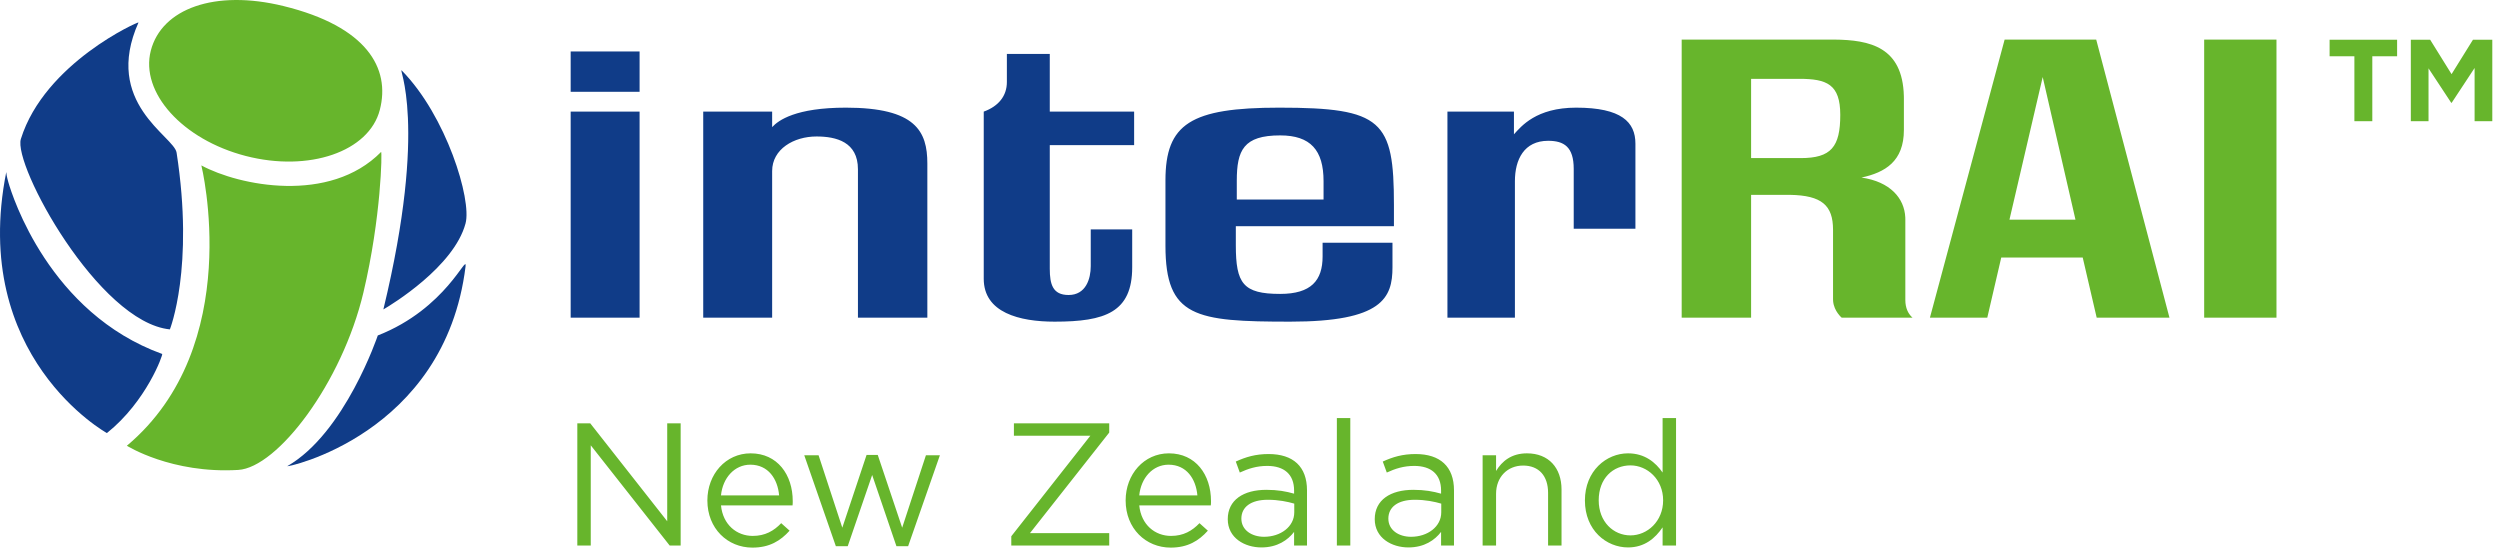 <?xml version="1.0" encoding="UTF-8"?>
<svg width="232px" height="51px" viewBox="0 0 232 51" version="1.1" xmlns="http://www.w3.org/2000/svg" xmlns:xlink="http://www.w3.org/1999/xlink">
    <!-- Generator: Sketch 60.1 (88133) - https://sketch.com -->
    <title>@assets/brand/mainLogo</title>
    <desc>Created with Sketch.</desc>
    <g id="Symbols" stroke="none" stroke-width="1" fill="none" fill-rule="evenodd">
        <g id="@assets/brand/mainLogo">
            <g id="Combined-Shape">
                <path d="M69.661,42.07 C72.14,42.07 73.566,44.047 73.566,46.509 C73.566,46.622 73.566,46.752 73.549,46.898 L73.549,46.898 L66.907,46.898 C67.086,48.712 68.382,49.733 69.856,49.733 C71.006,49.733 71.816,49.263 72.496,48.55 L72.496,48.55 L73.274,49.247 C72.432,50.186 71.411,50.818 69.823,50.818 C67.523,50.818 65.644,49.052 65.644,46.444 C65.644,44.014 67.345,42.07 69.661,42.07 Z M108.476,42.07 C110.955,42.07 112.381,44.047 112.381,46.509 C112.381,46.622 112.381,46.752 112.364,46.898 L112.364,46.898 L105.722,46.898 C105.901,48.712 107.197,49.733 108.671,49.733 C109.821,49.733 110.631,49.263 111.311,48.55 L111.311,48.55 L112.089,49.247 C111.247,50.186 110.226,50.818 108.638,50.818 C106.338,50.818 104.459,49.052 104.459,46.444 C104.459,44.014 106.16,42.07 108.476,42.07 Z M131.367,42.135 C133.651,42.135 134.931,43.301 134.931,45.505 L134.931,45.505 L134.931,50.624 L133.732,50.624 L133.732,49.36 C133.149,50.122 132.177,50.802 130.702,50.802 C129.147,50.802 127.576,49.927 127.576,48.178 C127.576,46.396 129.034,45.456 131.156,45.456 C132.225,45.456 132.987,45.602 133.732,45.812 L133.732,45.812 L133.732,45.521 C133.732,44.014 132.808,43.237 131.237,43.237 C130.249,43.237 129.471,43.496 128.694,43.852 L128.694,43.852 L128.321,42.832 C129.244,42.41 130.152,42.135 131.367,42.135 Z M117.727,42.135 C120.011,42.135 121.29,43.301 121.29,45.505 L121.29,45.505 L121.29,50.624 L120.092,50.624 L120.092,49.36 C119.508,50.122 118.536,50.802 117.062,50.802 C115.507,50.802 113.936,49.927 113.936,48.178 C113.936,46.396 115.394,45.456 117.516,45.456 C118.585,45.456 119.346,45.602 120.092,45.812 L120.092,45.812 L120.092,45.521 C120.092,44.014 119.168,43.237 117.597,43.237 C116.609,43.237 115.831,43.496 115.053,43.852 L115.053,43.852 L114.681,42.832 C115.604,42.41 116.511,42.135 117.727,42.135 Z M155.537,38.798 L155.537,50.624 L154.289,50.624 L154.289,48.939 C153.609,49.943 152.621,50.802 151.082,50.802 C149.073,50.802 147.08,49.214 147.08,46.444 C147.08,43.69 149.073,42.07 151.082,42.07 C152.637,42.07 153.641,42.913 154.289,43.852 L154.289,43.852 L154.289,38.798 L155.537,38.798 Z M81.455,42.216 L83.722,48.97 L85.926,42.248 L87.222,42.248 L84.274,50.689 L83.189,50.689 L80.937,44.079 L78.669,50.689 L77.567,50.689 L74.635,42.248 L75.963,42.248 L78.166,48.97 L80.418,42.216 L81.455,42.216 Z M141.702,42.07 C143.727,42.07 144.91,43.431 144.91,45.424 L144.91,45.424 L144.91,50.624 L143.662,50.624 L143.662,45.731 C143.662,44.176 142.82,43.204 141.346,43.204 C139.904,43.204 138.835,44.257 138.835,45.829 L138.835,45.829 L138.835,50.624 L137.587,50.624 L137.587,42.248 L138.835,42.248 L138.835,43.706 C139.385,42.799 140.26,42.07 141.702,42.07 Z M54.774,39.284 L61.918,48.372 L61.918,39.284 L63.165,39.284 L63.165,50.624 L62.145,50.624 L54.822,41.325 L54.822,50.624 L53.575,50.624 L53.575,39.284 L54.774,39.284 Z M125.308,38.798 L125.308,50.624 L124.061,50.624 L124.061,38.798 L125.308,38.798 Z M102.936,39.284 L102.936,40.142 L95.581,49.474 L102.936,49.474 L102.936,50.624 L93.848,50.624 L93.848,49.765 L101.186,40.434 L94.091,40.434 L94.091,39.284 L102.936,39.284 Z M131.286,46.379 C129.714,46.379 128.839,47.06 128.839,48.129 C128.839,49.198 129.811,49.814 130.945,49.814 C132.484,49.814 133.748,48.874 133.748,47.546 L133.748,47.546 L133.748,46.736 C133.132,46.558 132.306,46.379 131.286,46.379 Z M117.645,46.379 C116.074,46.379 115.199,47.06 115.199,48.129 C115.199,49.198 116.171,49.814 117.305,49.814 C118.844,49.814 120.108,48.874 120.108,47.546 L120.108,47.546 L120.108,46.736 C119.492,46.558 118.666,46.379 117.645,46.379 Z M151.309,43.188 C149.689,43.188 148.36,44.387 148.36,46.428 C148.36,48.421 149.721,49.684 151.309,49.684 C152.864,49.684 154.338,48.388 154.338,46.428 C154.338,44.484 152.864,43.188 151.309,43.188 Z M69.629,43.123 C68.171,43.123 67.069,44.338 66.907,45.974 L66.907,45.974 L72.302,45.974 C72.172,44.452 71.298,43.123 69.629,43.123 Z M108.444,43.123 C106.986,43.123 105.884,44.338 105.722,45.974 L105.722,45.974 L111.117,45.974 C110.987,44.452 110.113,43.123 108.444,43.123 Z M33.725,27.146 C31.729,35.556 25.742,43.396 22.107,43.61 C15.896,43.975 11.773,41.364 11.773,41.364 C22.82,32.099 18.686,15.35 18.686,15.35 C22.178,17.239 30.589,18.949 35.364,14.103 C35.474,13.991 35.38,20.17 33.725,27.146 Z M211.257,3.672 L211.257,29.482 L204.547,29.482 L204.547,3.672 L211.257,3.672 Z M194.528,3.672 L201.327,29.482 L194.573,29.482 L193.276,23.899 L185.716,23.899 L184.419,29.482 L179.096,29.482 L186.03,3.672 L194.528,3.672 Z M170.172,3.673 C173.557,3.697 176.563,4.372 176.678,8.916 L176.681,9.188 L176.681,12.063 C176.681,14.972 174.937,16.007 172.745,16.477 C175.426,16.865 176.727,18.408 176.811,20.172 L176.815,20.355 L176.815,27.844 C176.815,28.579 177.079,29.09 177.398,29.402 L177.486,29.482 L170.911,29.482 C170.911,29.482 170.198,28.889 170.114,27.955 L170.106,27.776 L170.106,21.323 C170.106,19.051 169.051,18.134 166.12,18.083 L165.856,18.081 L162.502,18.081 L162.502,29.482 L156.06,29.482 L156.06,3.672 L170.172,3.673 Z M189.563,7.149 L186.477,20.388 L192.605,20.388 L189.563,7.149 Z M26.312,0.562 C34.02,2.45 36.252,6.314 35.248,10.195 C34.245,14.076 28.674,15.992 22.805,14.474 C16.936,12.956 12.992,8.58 13.995,4.698 C14.999,0.817 19.913,-1.007 26.312,0.562 Z M166.975,7.316 L162.502,7.316 L162.502,14.671 L167.109,14.671 C169.927,14.671 170.777,13.635 170.777,10.659 C170.777,7.817 169.524,7.316 166.975,7.316 Z M225.518,3.685 L227.505,6.882 L229.492,3.685 L231.285,3.685 L231.285,11.245 L229.643,11.245 L229.643,6.309 L227.516,9.539 L227.473,9.539 L225.367,6.342 L225.367,11.245 L223.725,11.245 L223.725,3.685 L225.518,3.685 Z M222.451,3.685 L222.451,5.219 L220.15,5.219 L220.15,11.245 L218.487,11.245 L218.487,5.219 L216.187,5.219 L216.187,3.685 L222.451,3.685 Z" fill="#67B52C"></path>
                <path d="M35.059,31.131 C41.422,28.643 43.366,23.406 43.204,24.723 C41.28,40.403 26.336,43.445 26.669,43.254 C32.014,40.189 35.059,31.131 35.059,31.131 Z M0.583,15.956 L0.583,16.005 C0.588,16.102 0.618,16.358 0.779,16.926 C1.133,18.174 4.578,29.06 15.051,32.848 C15.145,32.881 13.608,37.241 9.92,40.189 C9.92,40.189 -2.838,33.133 0.583,15.956 Z M12.856,2.08 C9.509,9.568 16.152,12.641 16.388,14.165 C18.045,24.866 15.764,30.567 15.764,30.567 C9.154,29.901 1.181,15.307 1.938,12.892 C4.147,5.836 12.919,1.953 12.86,2.084 Z M97.419,5.008 L97.419,10.358 L105.247,10.358 L105.247,13.468 L97.419,13.468 L97.419,24.935 C97.419,26.373 97.688,27.376 99.164,27.376 C100.774,27.376 101.221,25.871 101.221,24.701 L101.221,24.701 L101.221,21.291 L105.068,21.291 L105.068,24.801 C105.068,28.98 102.563,29.85 97.867,29.85 C94.601,29.85 91.291,29.014 91.291,25.871 L91.291,25.871 L91.291,10.358 C92.678,9.857 93.438,8.887 93.438,7.617 L93.438,7.617 L93.438,5.008 L97.419,5.008 Z M118.711,9.99 C128.283,9.99 129.357,11.193 129.357,19.017 L129.357,19.017 L129.357,20.989 L114.685,20.989 L114.685,22.762 C114.685,26.306 115.356,27.275 118.8,27.275 C121.663,27.275 122.737,26.038 122.737,23.797 L122.737,23.797 L122.737,22.527 L129.222,22.527 L129.222,24.801 C129.222,27.643 128.283,29.85 119.74,29.85 C110.928,29.85 108.154,29.447 108.154,22.795 L108.154,22.795 L108.154,16.744 C108.154,11.495 110.48,9.99 118.711,9.99 Z M59.354,10.358 L59.354,29.482 L52.958,29.482 L52.958,10.358 L59.354,10.358 Z M78.499,9.99 C84.985,9.99 86.058,12.196 86.058,15.172 L86.058,15.172 L86.058,29.482 L79.617,29.482 L79.617,15.708 C79.617,13.167 77.604,12.665 75.77,12.665 C73.668,12.665 71.655,13.835 71.655,15.875 L71.655,15.875 L71.655,29.482 L65.259,29.482 L65.259,10.358 L71.655,10.358 L71.655,11.796 C72.237,11.161 73.847,9.99 78.499,9.99 Z M146.265,9.99 C150.469,9.99 151.767,11.328 151.767,13.334 L151.767,13.334 L151.767,21.224 L146.041,21.224 L146.041,15.673 C146.041,13.635 145.146,13.066 143.67,13.066 C141.434,13.066 140.584,14.805 140.584,16.811 L140.584,16.811 L140.584,29.482 L134.322,29.482 L134.322,10.358 L140.494,10.358 L140.494,12.464 C141.165,11.729 142.552,9.99 146.265,9.99 Z M35.577,28.714 C39.782,11.323 36.877,6.131 37.288,6.548 C41.421,10.753 43.792,18.523 43.203,20.731 C42.129,24.761 36.308,28.285 35.64,28.678 Z M118.8,12.565 C115.401,12.565 114.774,13.936 114.774,16.776 L114.774,16.776 L114.774,18.516 L122.826,18.516 L122.826,16.811 C122.826,13.936 121.618,12.565 118.8,12.565 Z M59.354,4.775 L59.354,8.519 L52.958,8.519 L52.958,4.775 L59.354,4.775 Z" fill="#103C88"></path>
            </g>
        </g>
    </g>
</svg>